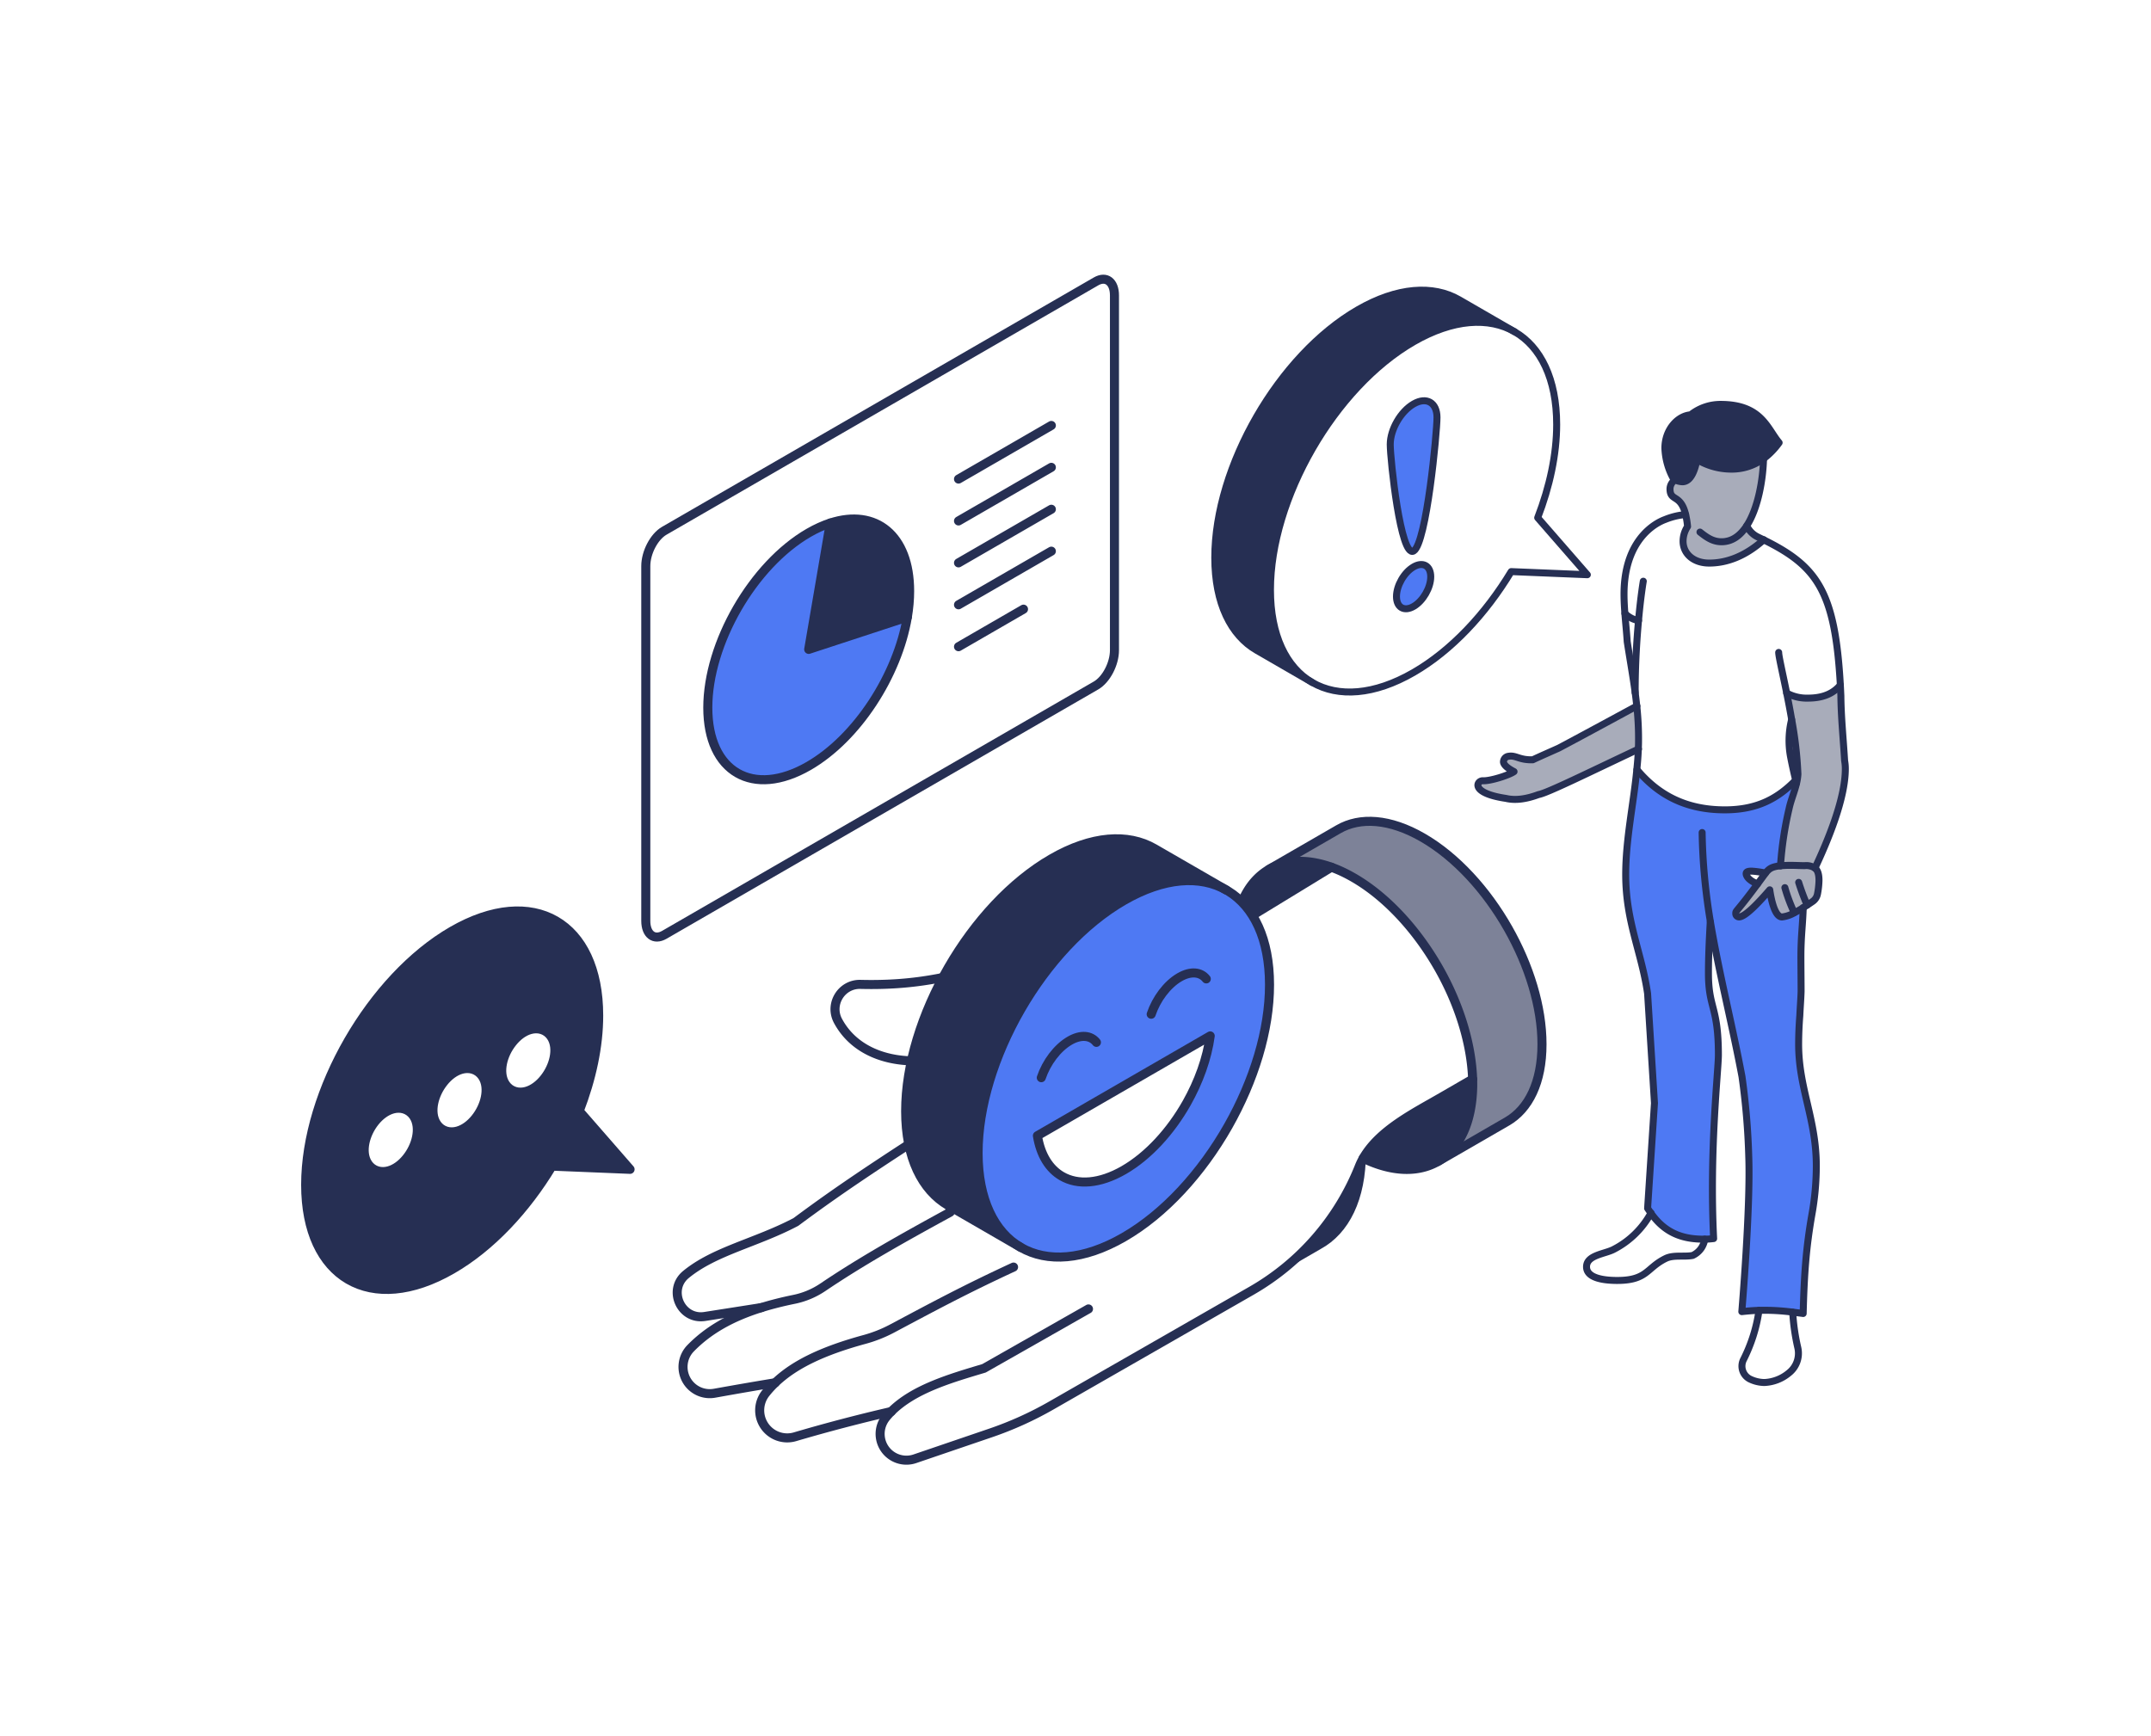 <svg xmlns="http://www.w3.org/2000/svg" width="570" height="460" viewBox="0 0 570 460"><g fill="none" fill-rule="evenodd"><path fill="#FFF" d="M0 0h570v460H0z"/><path fill="#FFF" d="M270.118 271.299c0 12.165 4.35 25.647 11.333 37.54 6.228-9.53 15.463-12.247 20.903-13l.019-.02c-.01 0-.01-.008-.01-.008-2.18-3.117-3.614-6.923-3.614-10.294 0-5.641 3.96-7.913 8.826-5.097 4.885 2.817 8.845 9.685 8.845 15.318 0 3.37-1.435 5.533-3.605 6.133v.009c5.43 7.032 14.701 20.433 20.904 37.15.117-.064.235-.137.354-.2.1-.055.2-.118.29-.173 6.607-3.979 10.67-12.31 10.67-24.094 0-23.904-16.772-52.958-37.458-64.924-10.134-5.85-19.32-6.481-26.079-2.843-.136.073-.263.146-.4.227-6.749 3.973-10.978 12.32-10.978 24.276"/><path fill="#262F53" d="M296.824 237.938l-15.328 8.858c6.747-3.662 15.946-3.007 26.079 2.843 20.686 11.966 37.458 41.02 37.458 64.924 0 11.784-4.069 20.105-10.67 24.094l15.083-8.712c6.983-3.826 11.314-12.303 11.314-24.467 0-23.904-16.772-52.959-37.457-64.924-10.334-5.969-19.705-6.532-26.479-2.616"/><path fill="#E9EAED" d="M302.354 295.838c-5.439.754-14.674 3.471-20.903 13.001 6.756 11.502 15.963 21.496 26.125 27.356 10.178 5.887 19.378 6.523 26.142 2.835-6.202-16.717-15.473-30.118-20.903-37.15v-.01c-1.471.4-3.287.074-5.24-1.053-1.934-1.118-3.732-2.89-5.203-4.997l-.018.018z"/><path fill="#FFF" d="M298.749 285.517c0 3.371 1.435 7.178 3.614 10.294 0 0 0 .009.01.009 1.47 2.108 3.268 3.88 5.203 4.997 1.952 1.127 3.768 1.454 5.239 1.054 2.17-.6 3.605-2.762 3.605-6.133 0-5.633-3.96-12.501-8.844-15.317-4.868-2.817-8.827-.546-8.827 5.096"/><path stroke="#262F53" stroke-linecap="round" stroke-linejoin="round" stroke-width="2.4" d="M334.072 338.83c-.118.063-.236.136-.354.2-6.774 3.671-15.963 3.052-26.142-2.835-10.161-5.86-19.37-15.854-26.125-27.355-6.984-11.893-11.333-25.376-11.333-37.541 0-11.957 4.195-20.36 10.979-24.276m.399-.227c6.746-3.662 15.945-3.007 26.08 2.844 20.685 11.965 37.457 41.02 37.457 64.923 0 11.783-4.068 20.105-10.67 24.094"/><path stroke="#262F53" stroke-linecap="round" stroke-linejoin="round" stroke-width="2.4" d="M302.372 295.82c-.009 0-.009-.009-.009-.009-2.179-3.117-3.614-6.923-3.614-10.293 0-5.643 3.959-7.914 8.827-5.098 4.885 2.817 8.844 9.685 8.844 15.318 0 3.37-1.434 5.537-3.605 6.133-1.47.402-3.287.073-5.24-1.055-1.934-1.117-3.732-2.888-5.203-4.996zm10.443 6.06c5.43 7.032 14.701 20.433 20.903 37.15m-31.364-43.192c-5.439.754-14.674 3.471-20.903 13.001"/><path stroke="#262F53" stroke-linecap="round" stroke-linejoin="round" stroke-width="2.4" d="M334.072 338.83c.1-.055.2-.119.291-.173l15.083-8.713c6.983-3.824 11.314-12.301 11.314-24.467 0-23.903-16.772-52.957-37.457-64.923-10.334-5.969-19.705-6.532-26.479-2.616 0 0-15.591 9.003-15.727 9.085"/><path fill="#262F53" d="M105.87 305.422c2.221-2.759 2.98-6.485 1.702-8.308-1.287-1.83-4.132-1.063-6.353 1.696-2.206 2.766-2.973 6.484-1.695 8.315 1.287 1.823 4.124 1.063 6.346-1.703m18.22-10.53c2.222-2.759 2.99-6.477 1.702-8.308-1.286-1.815-4.123-1.063-6.337 1.703-2.221 2.767-2.989 6.477-1.702 8.308 1.279 1.823 4.116 1.063 6.337-1.703m18.22-10.523c2.223-2.766 2.99-6.484 1.703-8.315-1.279-1.815-4.124-1.064-6.337 1.71-2.222 2.76-2.989 6.485-1.702 8.308 1.278 1.823 4.123 1.064 6.337-1.703m11.18 10.09l13.474 15.457-20.666-.848c-6.929 11.498-16.24 21.46-26.484 27.37-10.725 6.196-20.419 6.78-27.443 2.726l-.104-.056C85.299 335.014 81 326.347 81 314.018c0-24.771 17.382-54.891 38.815-67.276 10.724-6.189 20.426-6.773 27.45-2.719 7.033 4.062 11.38 12.761 11.38 25.147 0 8.123-1.885 16.822-5.154 25.29"/><path fill="#FFF" d="M144.013 276.054c1.287 1.83.52 5.549-1.702 8.315-2.214 2.767-5.059 3.526-6.337 1.703-1.287-1.823-.52-5.549 1.702-8.307 2.213-2.775 5.058-3.526 6.337-1.711m-18.221 10.53c1.287 1.831.52 5.55-1.702 8.308-2.221 2.766-5.058 3.526-6.337 1.703-1.287-1.831-.52-5.541 1.702-8.308 2.214-2.766 5.05-3.518 6.337-1.703m-18.22 10.53c1.278 1.823.52 5.55-1.702 8.308-2.222 2.766-5.059 3.526-6.346 1.703-1.278-1.831-.511-5.549 1.695-8.315 2.221-2.759 5.066-3.527 6.353-1.696"/><path stroke="#262F53" stroke-linecap="round" stroke-linejoin="round" stroke-width="2.4" d="M92.372 339.164c7.024 4.054 16.718 3.47 27.443-2.727 10.245-5.909 19.555-15.871 26.484-27.369l20.666.848-13.474-15.456c3.269-8.468 5.155-17.167 5.155-25.29 0-12.386-4.348-21.085-11.38-25.147-7.025-4.054-16.727-3.47-27.451 2.719C98.382 259.127 81 289.247 81 314.017c0 12.33 4.3 20.997 11.268 25.09"/><path stroke="#FFF" stroke-linecap="round" stroke-linejoin="round" stroke-width="2.4" d="M107.572 297.114c1.278 1.823.52 5.55-1.702 8.308-2.222 2.766-5.059 3.526-6.346 1.703-1.278-1.831-.511-5.549 1.695-8.315 2.221-2.759 5.066-3.527 6.353-1.696zm18.22-10.53c1.287 1.831.52 5.55-1.702 8.308-2.221 2.766-5.058 3.526-6.337 1.703-1.287-1.831-.52-5.541 1.702-8.308 2.214-2.766 5.05-3.518 6.337-1.703zm18.221-10.53c1.287 1.83.52 5.549-1.702 8.315-2.214 2.767-5.059 3.526-6.337 1.703-1.287-1.823-.52-5.549 1.702-8.307 2.213-2.775 5.058-3.526 6.337-1.711z"/><path fill="#FFF" d="M240.443 163.543c.395-2.339.602-4.641.602-6.88 0-14.792-8.997-21.964-21.019-18.042-1.847.603-3.757 1.459-5.723 2.594-14.77 8.532-26.742 29.28-26.742 46.343 0 17.063 11.973 23.98 26.742 15.448 12.83-7.412 23.552-24.04 26.14-39.463m54.883-85.249v94.028c0 3.614-2.188 7.796-4.894 9.36l-114.401 66.084c-2.706 1.563-4.9-.088-4.9-3.702v-94.03c0-3.605 2.194-7.799 4.9-9.362l114.401-66.084c2.706-1.563 4.894.1 4.894 3.706"/><path fill="#262F53" d="M241.045 156.663a41.49 41.49 0 0 1-.602 6.88l-26.14 8.568 5.724-33.49c12.021-3.922 21.018 3.25 21.018 18.042"/><path fill="#4E79F3" d="M214.303 172.11l26.14-8.567c-2.588 15.424-13.309 32.05-26.14 39.463-14.77 8.531-26.742 1.615-26.742-15.448s11.973-37.811 26.742-46.343c1.965-1.135 3.876-1.99 5.723-2.594l-5.723 33.49z"/><path stroke="#262F53" stroke-linecap="round" stroke-linejoin="round" stroke-width="2.4" d="M290.432 181.681l-114.401 66.084c-2.706 1.564-4.9-.088-4.9-3.702v-94.028c0-3.606 2.194-7.8 4.9-9.363l114.401-66.084c2.706-1.563 4.894.1 4.894 3.706v94.028c0 3.614-2.188 7.796-4.894 9.36z"/><path stroke="#262F53" stroke-linecap="round" stroke-linejoin="round" stroke-width="2.4" d="M240.443 163.543c.393-2.339.602-4.641.602-6.88 0-14.792-8.998-21.967-21.019-18.042-1.847.603-3.757 1.459-5.723 2.594-14.77 8.532-26.742 29.28-26.742 46.343 0 17.063 11.973 23.98 26.742 15.448 12.83-7.412 23.545-24.04 26.14-39.463zM254 126.97l24.6-14.21M254 138.07l24.6-14.21M254 149.18l24.6-14.21M254 160.29l24.6-14.21M254 171.4l17.22-9.95"/><path stroke="#262F53" stroke-linecap="round" stroke-linejoin="round" stroke-width="2.4" d="M240.44 163.54l-26.14 8.57 5.73-33.49"/><path fill="#A8ACBA" d="M488.81 201.608c.128.72.196 1.451.19 2.188 0 7.82-4.541 18.83-8.05 26.282a4.13 4.13 0 0 0-2.666-.652h-.289c-.952 0-2.071-.073-3.552-.073-.866-.007-1.733.03-2.599.11h-.025a92.435 92.435 0 0 1 2.262-15.068c.485-2.3 1.438-4.463 1.979-6.731a.24.24 0 0 0 .012-.062c.196-.8.313-1.605.368-2.422a102.006 102.006 0 0 0-1.659-14.472v-.006a221.07 221.07 0 0 0-1.321-7.008 11.112 11.112 0 0 0 5.672 1.333c4.467 0 6.962-1.568 8.546-3.455.056.917.093 1.869.142 2.847.05 5.656.645 11.44.99 17.189"/><path fill="#FFF" d="M434.135 198.559v-.03c.068-.948.068-1.9.068-2.842 0-2.858-.16-5.717-.468-8.557 0-.019-.006-.03-.006-.05a134.163 134.163 0 0 0-.417-3.504v-.005c0-7.649.436-14.153.884-19.096a6.864 6.864 0 0 1-3.6-1.881h-.013c-.13-1.721-.227-3.455-.227-5.108 0-16.188 10.415-19.605 10.9-19.803a18.77 18.77 0 0 1 5.408-1.31h.018a23.96 23.96 0 0 1 .51 3.173 7.15 7.15 0 0 0-1.192 3.892c0 3.258 2.685 5.797 6.93 5.797 4.475 0 9.452-1.69 14.429-6.16h.005c14.256 7.02 18.926 13.734 20.315 38.498-1.586 1.887-4.08 3.454-8.547 3.454a11.113 11.113 0 0 1-5.672-1.334c.449 2.188.903 4.568 1.321 7.009v.006h-.012a23.084 23.084 0 0 0-.283 9.88c.387 2.028.83 4.026 1.352 6.178v.012c-4.528 4.685-9.923 7.863-18.772 7.863-10.568 0-17.806-4.138-23.288-10.666h-.03c.172-1.808.35-3.614.387-5.416"/><path fill="#A8ACBA" d="M471.82 229.463h.024c.867-.08 1.733-.116 2.6-.11 1.48 0 2.599.074 3.55.074h.29a4.132 4.132 0 0 1 2.667.651.06.06 0 0 1 .024.012c.682.554 1.045 1.55 1.045 3.259a20.765 20.765 0 0 1-.4 3.59 3.074 3.074 0 0 1-1.272 1.967 35.46 35.46 0 0 1-1.444.965l-1.001.658c-.019.012-.044.025-.062.037-.767.497-1.56.941-2.31 1.328a8.497 8.497 0 0 1-3.312 1.137c-1.856 0-2.839-4.383-3.245-7.198-2.494 2.883-6.414 7.186-8.128 7.186h-.019a.872.872 0 0 1-.86-.891c.011-.904-.117.098 5.781-7.857l.013-.013 2.095-2.852c.006-.006.012-.006.012-.012.824-1.033 1.488-1.679 3.951-1.93"/><path fill="#4E79F3" d="M437.477 321.52c-.012-.018-.024-.043-.043-.061-.263-.394-.546-.787-.83-1.217l1.82-27.88-1.826-29.067c-1.61-11.005-5.8-19.04-5.8-31.514 0-9.283 2.034-18.554 2.95-27.806h.03c5.482 6.529 12.72 10.666 23.288 10.666 8.848 0 14.244-3.178 18.772-7.863l.197.818.037.006a.212.212 0 0 1-.013.061c-.54 2.269-1.493 4.433-1.978 6.732a92.445 92.445 0 0 0-2.262 15.069c-2.463.252-3.127.897-3.95 1.93 0 .006-.006.006-.013.012l-.018-.012a25.347 25.347 0 0 0-3.595-.51c-.62 0-1.524 0-1.524.663 0 .665.762 1.857 3.01 2.712l.02.012c-5.9 7.955-5.77 6.954-5.783 7.857a.873.873 0 0 0 .861.892h.018c1.715 0 5.635-4.304 8.13-7.188.405 2.816 1.388 7.2 3.244 7.2a8.492 8.492 0 0 0 3.312-1.137c.75-.388 1.536-.843 2.31-1.329-.215 4.279-.615 7.507-.615 13.083 0 2.483.068 8.631.05 9.191-.067 2.129-.246 4.267-.338 6.369a98.13 98.13 0 0 0-.313 7.53c0 11.793 4.688 19.821 4.688 32.302a73.432 73.432 0 0 1-1.192 12.965c-1.53 8.785-2.028 15.794-2.292 26.116l-2.771-.357c-2.962-.381-5.952-.559-8.937-.473-1.426.04-2.916.154-4.55.338 0 0 2.334-27.69 1.837-41.049a187.902 187.902 0 0 0-1.795-21.252c-2.574-13.74-6.108-27.303-8.368-41.03h-.037c-.253 4.542-.48 9.097-.48 13.653 0 9.388 2.636 8.7 2.636 21.634 0 4.144-2.42 25.175-1.26 48.679-.798.092-1.59.16-2.353.16h-.049c-5.862.061-10.524-1.65-14.225-6.905"/><path fill="#FFF" d="M476.422 357.264a6.633 6.633 0 0 1-2.434 6.67 10.838 10.838 0 0 1-6.463 2.484 9.09 9.09 0 0 1-3.62-.83 3.832 3.832 0 0 1-1.985-5.036c.019-.042.037-.085.056-.122 2.088-4.13 3.512-8.558 4.145-13.138a59.413 59.413 0 0 1 8.937.474v.024c.184 3.19.639 6.357 1.364 9.474m-.584-150.486v-.012c-.523-2.152-.965-4.15-1.351-6.179a23.096 23.096 0 0 1 .282-9.88h.013c.896 4.778 1.45 9.61 1.659 14.473a14.122 14.122 0 0 1-.37 2.422l-.036-.006-.197-.818z"/><path fill="#262F53" d="M471.457 117.328a19.809 19.809 0 0 1-4.136 4.254l-.005.006a14.158 14.158 0 0 1-8.609 2.748 17.651 17.651 0 0 1-9.014-2.532c-.553 2.858-1.634 5.883-3.865 5.883a4.991 4.991 0 0 1-2.305-.683 18.033 18.033 0 0 1-2.34-8.231c0-5.023 3.508-8.607 6.82-8.828a12.69 12.69 0 0 1 7.988-2.767c10.852 0 12.314 6.443 15.466 10.15"/><path fill="#FFF" d="M467.856 231.406c-.018.025-.043.062-.068.092l-2.027 2.761-.012.012-.018-.012c-2.25-.855-3.012-2.048-3.012-2.711 0-.665.903-.665 1.524-.665 1.211.087 2.409.253 3.595.511l.018.012z"/><path fill="#A8ACBA" d="M462.88 139.337a6.106 6.106 0 0 0 2.949 2.994l1.53.744c-4.978 4.47-9.955 6.16-14.428 6.16-4.246 0-6.93-2.539-6.93-5.797a7.143 7.143 0 0 1 1.19-3.892 24.007 24.007 0 0 0-.509-3.172c-1.383-5.558-4.141-3.369-4.141-6.793a2.879 2.879 0 0 1 1.149-2.245l-.166-.332c.7.412 1.493.646 2.304.683 2.23 0 3.312-3.025 3.865-5.884a17.651 17.651 0 0 0 9.014 2.533 14.15 14.15 0 0 0 8.608-2.748l.007-.006.006.006c-.141 5.416-1.395 13.046-4.449 17.749"/><path fill="#FFF" d="M451.702 328.424h.05a5.837 5.837 0 0 1-.891 2.337 5.659 5.659 0 0 1-2.317 1.98c-2.237.442-5.1-.229-7.19.823-5.075 2.49-4.817 5.803-12.805 5.803-3.121 0-8.129-.467-8.129-3.615 0-3.147 4.928-3.387 7.25-4.648a23.43 23.43 0 0 0 9.807-9.584c3.835 5.158 8.363 6.966 14.225 6.904"/><path fill="#A8ACBA" d="M434.202 195.688c0 .94 0 1.893-.068 2.84v.03c-13.364 5.914-24.24 11.682-26.421 12.025-2.937 1.089-5.935 1.66-8.645 1.02-9.623-1.425-7.754-4.776-6.071-4.678 1.886.105 6.882-1.456 8.215-2.421-1.296-.67-2.63-1.562-2.796-2.485a1.505 1.505 0 0 1 1.352-1.58c1.942-.337 2.826 1.052 6.415.929 2.243-1.051 4.59-2.066 6.895-3.104 6.408-3.394 14.328-7.826 20.658-11.134.307 2.84.466 5.7.466 8.558"/><path fill="#FFF" d="M434.196 164.475a210.32 210.32 0 0 0-.884 19.095c-.615-4.55-1.432-9.074-2.114-13.519-.154-2.483-.424-4.973-.615-7.457h.012a6.864 6.864 0 0 0 3.601 1.881"/><path stroke="#262F53" stroke-linecap="round" stroke-linejoin="round" stroke-width="1.85" d="M474.769 190.708a23.109 23.109 0 0 0-.283 9.88c.388 2.028.83 4.026 1.352 6.177v.013l.197.817m1.806 32.935v.036c-.108 4.283-.614 7.507-.614 13.083 0 2.483.067 8.632.05 9.19-.068 2.13-.247 4.267-.339 6.37a97.693 97.693 0 0 0-.313 7.531c0 11.791 4.688 19.82 4.688 32.3a73.448 73.448 0 0 1-1.192 12.966c-1.53 8.785-2.028 15.794-2.292 26.116l-2.771-.357c-2.962-.381-5.952-.558-8.938-.473-1.426.04-2.915.153-4.55.338 0 0 2.336-27.69 1.838-41.05a187.902 187.902 0 0 0-1.794-21.252c-2.575-13.74-6.064-27.31-8.37-41.03-1.314-7.818-2.064-15.72-2.187-23.65m.694 107.776a5.825 5.825 0 0 1-.89 2.337 5.653 5.653 0 0 1-2.317 1.98c-2.237.442-5.1-.229-7.19.823-5.075 2.49-4.817 5.803-12.804 5.803-3.122 0-8.13-.467-8.13-3.615 0-3.147 4.928-3.387 7.25-4.648a23.437 23.437 0 0 0 9.808-9.584c.012-.018.024-.042.036-.062"/><path stroke="#262F53" stroke-linecap="round" stroke-linejoin="round" stroke-width="1.85" d="M475.058 347.79c.184 3.19.639 6.356 1.364 9.474a6.633 6.633 0 0 1-2.434 6.67 10.837 10.837 0 0 1-6.463 2.483 9.063 9.063 0 0 1-3.62-.83 3.831 3.831 0 0 1-1.93-5.158c2.089-4.129 3.513-8.557 4.146-13.137m9.729-140.526l-.012.012c-4.568 4.647-9.923 7.863-18.772 7.863-10.568 0-17.806-4.137-23.288-10.666"/><path stroke="#262F53" stroke-linecap="round" stroke-linejoin="round" stroke-width="1.85" d="M433.311 183.576a137.7 137.7 0 0 1 .418 3.505c0 .018.006.03.006.049.308 2.84.468 5.699.468 8.557 0 .942 0 1.894-.068 2.84v.032c-.037 1.802-.212 3.609-.387 5.416-.898 9.254-2.95 18.523-2.95 27.806 0 12.474 4.19 20.51 5.8 31.514l1.826 29.067-1.82 27.88c.284.43.567.823.83 1.217.019.018.03.044.043.061 3.7 5.256 8.363 6.966 14.225 6.905h.05c.761 0 1.554-.068 2.353-.16-1.162-23.504 1.259-44.535 1.259-48.679 0-12.934-2.636-12.246-2.636-21.634 0-4.555.227-9.11.48-13.654m-6.544-107.924c-1.856.166-3.68.605-5.408 1.31-.485.197-10.9 3.614-10.9 19.802 0 1.653.097 3.387.227 5.108.189 2.484.461 4.973.615 7.458.682 4.444 1.499 8.97 2.113 13.518m38.029-10.654c0 .978 1.008 5.287 2.12 10.765v.013c.449 2.188.903 4.567 1.321 7.008v.006a102.24 102.24 0 0 1 1.66 14.472 14.065 14.065 0 0 1-.37 2.422.205.205 0 0 1-.012.061c-.54 2.27-1.493 4.433-1.979 6.732a92.434 92.434 0 0 0-2.26 15.068v.031m15.859-47.922c-1.39-24.763-6.059-31.476-20.314-38.497h-.006l-1.53-.744a6.104 6.104 0 0 1-2.95-2.994m18.065 90.753c0-.006.007-.006.007-.011 3.508-7.452 8.049-18.462 8.049-26.282.006-.738-.062-1.47-.19-2.19-.345-5.748-.941-11.532-.99-17.189-.05-.977-.086-1.93-.141-2.846"/><path stroke="#262F53" stroke-linecap="round" stroke-linejoin="round" stroke-width="1.85" d="M487.679 181.572c-1.586 1.888-4.08 3.455-8.547 3.455a11.112 11.112 0 0 1-5.672-1.334m-40.149-.117v-.006c0-7.648.438-14.152.885-19.094.599-6.628 1.266-10.433 1.266-10.433"/><path stroke="#262F53" stroke-linecap="round" stroke-linejoin="round" stroke-width="1.85" d="M434.202 164.475h-.006a6.861 6.861 0 0 1-3.6-1.881m12.928-35.59c.7.412 1.493.646 2.304.683 2.23 0 3.312-3.025 3.865-5.884a17.651 17.651 0 0 0 9.014 2.533 14.16 14.16 0 0 0 8.608-2.748l.007-.006a19.824 19.824 0 0 0 4.135-4.254c-3.152-3.707-4.615-10.15-15.466-10.15-2.9-.019-5.72.96-7.988 2.766-3.312.222-6.82 3.806-6.82 8.829a18.04 18.04 0 0 0 2.34 8.231l.167.332a2.876 2.876 0 0 0-1.15 2.245c0 3.423 2.81 1.222 4.142 6.793a22.45 22.45 0 0 1 .51 3.172 7.143 7.143 0 0 0-1.192 3.891c0 3.258 2.685 5.798 6.931 5.798 4.473 0 9.45-1.69 14.427-6.16.007-.013.019-.018.025-.025"/><path stroke="#262F53" stroke-linecap="round" stroke-linejoin="round" stroke-width="1.85" d="M450.48 141.021c1.652 1.292 3.311 2.564 5.714 2.564 2.827 0 5.013-1.658 6.685-4.248 3.042-4.711 4.307-12.333 4.449-17.749m10.513 118.978l.062-.036 1.001-.658c.51-.32.99-.651 1.444-.966a3.078 3.078 0 0 0 1.272-1.967c.24-1.18.369-2.385.4-3.59 0-1.709-.363-2.705-1.045-3.259a.043.043 0 0 0-.024-.012 4.127 4.127 0 0 0-2.667-.651h-.29c-.952 0-2.07-.075-3.55-.075a26.403 26.403 0 0 0-2.6.112h-.024c-2.464.251-3.128.897-3.951 1.93 0 .006-.007.006-.012.012-.02.024-.044.061-.068.092l-2.028 2.76-.013.013c-5.898 7.955-5.77 6.953-5.781 7.857a.872.872 0 0 0 .86.891h.019c1.714 0 5.634-4.303 8.129-7.186.405 2.815 1.389 7.198 3.244 7.198a8.497 8.497 0 0 0 3.312-1.137c.75-.387 1.543-.831 2.31-1.328z"/><path stroke="#262F53" stroke-linecap="round" stroke-linejoin="round" stroke-width="1.85" d="M467.838 231.394a25.215 25.215 0 0 0-3.595-.51c-.62 0-1.524 0-1.524.663 0 .665.763 1.857 3.011 2.712m7.25 1.001a42.62 42.62 0 0 0 2.483 6.628m1.174-8.028a61.46 61.46 0 0 0 2.237 6.012m-44.672-41.344c-.024.012-.042.019-.068.03-13.22 6.229-24.24 11.681-26.421 12.026-2.937 1.088-5.935 1.66-8.645 1.02-9.623-1.426-7.754-4.777-6.071-4.678 1.886.104 6.882-1.457 8.215-2.422-1.296-.671-2.63-1.562-2.796-2.484a1.505 1.505 0 0 1 1.352-1.58c1.942-.339 2.826 1.051 6.415.928 2.243-1.052 4.59-2.065 6.895-3.105 6.408-3.393 20.682-11.146 20.694-11.151"/><path fill="#FFF" d="M374.6 160.727c2.504-1.449 4.537-4.972 4.537-7.87 0-2.898-2.033-4.068-4.538-2.619-2.51 1.45-4.543 4.972-4.543 7.87 0 2.892 2.033 4.068 4.543 2.62m0-14.689c3.42-1.977 6.196-31.45 6.196-35.4 0-3.954-2.777-5.556-6.196-3.579-3.424 1.977-6.195 6.779-6.195 10.733 0 3.955 2.771 30.223 6.195 28.246m32.877-8.818l13.158 15.103-20.178-.83c-6.774 11.227-15.867 20.961-25.873 26.74-10.473 6.045-19.951 6.62-26.812 2.659l-.102-.057c-6.803-3.994-11.006-12.467-11.006-24.507 0-24.2 16.975-53.621 37.92-65.718 10.472-6.046 19.95-6.62 26.816-2.66 6.86 3.966 11.108 12.467 11.108 24.564 0 7.938-1.84 16.438-5.031 24.706"/><path fill="#262F53" d="M386.645 79.428l14.754 8.524c-6.866-3.961-16.345-3.387-26.817 2.658-20.944 12.098-37.92 41.52-37.92 65.719 0 12.04 4.203 20.512 11.007 24.507l-14.658-8.472c-6.86-3.96-11.102-12.46-11.102-24.558 0-24.2 16.974-53.622 37.92-65.718 10.471-6.052 19.95-6.626 26.816-2.66"/><path fill="#4E79F3" d="M380.795 110.64c0 3.949-2.777 33.422-6.196 35.399-3.424 1.977-6.195-24.29-6.195-28.246 0-3.954 2.771-8.756 6.195-10.733 3.42-1.977 6.196-.375 6.196 3.58m-1.658 42.217c0 2.898-2.033 6.42-4.538 7.87-2.51 1.449-4.543.273-4.543-2.62 0-2.897 2.033-6.42 4.543-7.869 2.505-1.449 4.538-.278 4.538 2.62"/><path stroke="#262F53" stroke-linecap="round" stroke-linejoin="round" stroke-width="1.85" d="M347.771 180.893c6.86 3.96 16.339 3.386 26.81-2.66 10.008-5.778 19.1-15.511 25.875-26.739l20.178.83-13.158-15.104c3.19-8.267 5.031-16.767 5.031-24.705 0-12.097-4.246-20.6-11.108-24.564-6.864-3.964-16.344-3.386-26.817 2.66-20.944 12.097-37.919 41.518-37.919 65.718 0 12.04 4.203 20.512 11.006 24.507"/><path stroke="#262F53" stroke-linecap="round" stroke-linejoin="round" stroke-width="1.85" d="M347.771 180.893l-14.76-8.53c-6.86-3.96-11.102-12.46-11.102-24.557 0-24.2 16.975-53.622 37.919-65.718 10.472-6.052 19.95-6.626 26.816-2.66l14.755 8.523"/><path stroke="#262F53" stroke-linecap="round" stroke-linejoin="round" stroke-width="1.85" d="M380.795 110.64c0 3.949-2.777 33.422-6.196 35.399-3.424 1.977-6.195-24.29-6.195-28.246 0-3.954 2.771-8.756 6.195-10.733 3.42-1.977 6.196-.375 6.196 3.58zm-1.658 42.217c0-2.897-2.033-4.068-4.538-2.619-2.51 1.449-4.543 4.972-4.543 7.87 0 2.892 2.033 4.068 4.543 2.619 2.505-1.45 4.538-4.972 4.538-7.87z"/><path fill="#FFF" d="M236.173 374.107a18.716 18.716 0 0 0-1.403 1.557 6.964 6.964 0 0 0 7.655 10.966l19.98-6.815a92.499 92.499 0 0 0 16.292-7.367l52.931-30.345a66.191 66.191 0 0 0 28.57-32.963c.299-.748.647-1.466 1.039-2.157 4.185-7.36 13.318-11.908 20.707-16.176l8.293-4.795c-.28-9.562-3.65-19.996-8.956-29.338-5.746-10.11-13.751-18.957-22.621-24.076-2-1.157-3.962-2.072-5.857-2.754 0 0-23.68 14.48-25.362 15.46-9.026 5.264-17.454 9.05-28.408 8.784-21.24-.513-28.213-.052-38.186 2.41-9.487 2.34-18.246 4.762-32.83 4.398-5.038-.13-8.33 5.257-5.954 9.68 5.786 10.772 19.967 12.63 31.674 8.712 6.37-2.13 13.675-1.893 22.641-1.247a1.257 1.257 0 0 1 .591 2.313c-41.674 26.124-53.847 34.438-66.068 43.513-10.57 5.568-21.538 7.673-29.128 13.916-4.947 4.074-1.344 12.116 4.993 11.128l15.032-2.355c-8.064 2.507-14.09 5.968-18.797 10.788a7.094 7.094 0 0 0-1.176 8.264 7.077 7.077 0 0 0 7.5 3.65c5.396-.968 10.487-1.858 16.103-2.78a27.015 27.015 0 0 0-2.545 2.787 7.299 7.299 0 0 0-.318 8.615 7.286 7.286 0 0 0 8.097 2.916 440.953 440.953 0 0 1 25.51-6.689"/><path fill="#262F53" d="M336.325 230.402c-4.605 2.667-7.8 7.777-8.885 14.903 1.682-.98 25.363-15.462 25.363-15.462a27.843 27.843 0 0 0-3.818-1.079c-4.831-1.006-9.162-.388-12.66 1.638"/><path fill="#7D8298" d="M390.237 286.012a36.544 36.544 0 0 1 .018 2.066c-.212 9.705-3.656 16.534-9.246 19.762l18.356-10.602c5.727-3.313 9.26-10.394 9.252-20.477.008-9.92-3.422-20.913-8.98-30.696-5.733-10.095-13.751-18.944-22.615-24.07-8.727-5.047-16.635-5.515-22.343-2.209l-18.36 10.603.006.013c3.493-2.034 7.829-2.644 12.66-1.637 1.24.253 2.512.61 3.818 1.078 1.896.682 3.857 1.599 5.856 2.755 8.87 5.119 16.876 13.967 22.623 24.076 5.304 9.342 8.61 19.778 8.955 29.338"/><path fill="#262F53" d="M381.944 290.807c-7.39 4.268-16.558 8.796-20.707 16.176 7.708 3.735 14.63 3.833 19.772.858 5.59-3.229 9.033-10.058 9.246-19.763.005-.234.006-.474.006-.714 0-.449-.004-.897-.024-1.352l-8.293 4.795z"/><path stroke="#262F53" stroke-linecap="round" stroke-linejoin="round" stroke-width="2.4" d="M390.237 286.012l-8.293 4.794c-7.39 4.27-16.522 8.817-20.707 16.177-.392.69-.74 1.41-1.039 2.157a66.193 66.193 0 0 1-28.57 32.963l-52.932 30.346a92.523 92.523 0 0 1-16.29 7.367l-19.98 6.815a6.963 6.963 0 0 1-7.655-10.966c.44-.547.91-1.068 1.402-1.558 6.007-5.996 15.7-8.792 24.57-11.449l27.693-15.741m64.367-117.074s-23.68 14.481-25.362 15.462c-9.026 5.263-17.454 9.05-28.408 8.784-21.24-.514-28.213-.052-38.186 2.41-9.487 2.338-18.246 4.762-32.83 4.398-5.038-.13-8.33 5.255-5.954 9.68 5.786 10.77 19.967 12.629 31.674 8.712 6.37-2.131 13.675-1.894 22.641-1.248.54.039.998.417 1.13.942a1.256 1.256 0 0 1-.538 1.37c-41.675 26.125-53.848 34.439-66.069 43.515-10.57 5.567-21.538 7.671-29.128 13.915-4.947 4.073-1.344 12.116 4.993 11.129l15.032-2.357"/><path stroke="#262F53" stroke-linecap="round" stroke-linejoin="round" stroke-width="2.4" d="M236.173 374.107a440.953 440.953 0 0 0-25.511 6.69 7.286 7.286 0 0 1-8.097-2.917 7.299 7.299 0 0 1 .318-8.615 27.19 27.19 0 0 1 2.545-2.787c5.188-4.95 12.798-8.51 23.706-11.486a35.505 35.505 0 0 0 7.26-2.878c11.395-6.068 19.55-10.446 32.186-16.293"/><path stroke="#262F53" stroke-linecap="round" stroke-linejoin="round" stroke-width="2.4" d="M205.428 366.478c-5.617.923-10.707 1.813-16.103 2.781a7.077 7.077 0 0 1-7.5-3.652 7.094 7.094 0 0 1 1.175-8.263c4.708-4.82 10.734-8.279 18.798-10.789 2.65-.824 5.525-1.548 8.642-2.184a21.207 21.207 0 0 0 7.598-3.19c10.005-6.75 20.388-12.61 33.751-19.906m75.651-75.97c1.085-7.127 4.28-12.236 8.885-14.903 3.498-2.026 7.829-2.644 12.66-1.637 1.24.253 2.513.61 3.817 1.078 1.897.681 3.858 1.598 5.857 2.754 8.87 5.12 16.876 13.968 22.623 24.077 5.304 9.342 8.61 19.777 8.955 29.338a38.43 38.43 0 0 1 .018 2.066c-.212 9.705-3.657 16.532-9.246 19.763-5.144 2.973-12.065 2.877-19.772-.858"/><path stroke="#262F53" stroke-linecap="round" stroke-linejoin="round" stroke-width="2.4" d="M336.32 230.389l18.36-10.602c5.706-3.307 13.615-2.84 22.342 2.209 8.864 5.125 16.882 13.973 22.615 24.07 5.559 9.783 8.987 20.775 8.98 30.695.007 10.083-3.525 17.164-9.252 20.477l-18.356 10.603"/><path fill="#4E79F3" d="M320.698 274.552l-45.795 26.455c.826 5.134 3.145 8.801 6.477 10.73 4.207 2.428 10.006 2.074 16.425-1.623 6.517-3.767 12.414-10.287 16.631-17.722 3.214-5.685 5.455-11.89 6.262-17.84m15.717-13.572c.01 12.117-4.168 25.482-10.94 37.45-7.009 12.362-16.818 23.2-27.67 29.465-10.665 6.155-20.307 6.746-27.306 2.704-6.989-4.042-11.314-12.697-11.314-25.01.01-24.635 17.3-54.6 38.63-66.913 10.635-6.147 20.249-6.746 27.208-2.753l.442.256c6.782 4.13 10.95 12.705 10.95 24.801"/><path fill="#262F53" d="M305.875 224.868l19.148 11.055c-6.96-3.994-16.572-3.394-27.208 2.753-21.33 12.313-38.62 42.278-38.63 66.914 0 12.312 4.325 20.967 11.314 25.009l-19.197-11.094c-6.979-4.032-11.313-12.686-11.313-24.999.01-24.645 17.3-54.6 38.639-66.913 10.665-6.167 20.278-6.747 27.247-2.725"/><path fill="#FFF" d="M274.903 301.007l45.794-26.455c-.805 5.95-3.046 12.155-6.261 17.84-4.216 7.435-10.114 13.955-16.631 17.721-6.418 3.698-12.218 4.052-16.425 1.623-3.332-1.927-5.652-5.595-6.477-10.73"/><path stroke="#262F53" stroke-linecap="round" stroke-linejoin="round" stroke-width="2.4" d="M325.091 235.962l-.02-.01-.048-.03c-6.96-3.992-16.572-3.393-27.208 2.754-21.33 12.313-38.62 42.278-38.63 66.914 0 12.312 4.325 20.97 11.314 25.009 6.997 4.044 16.641 3.451 27.306-2.705 10.852-6.264 20.661-17.101 27.67-29.464 6.772-11.968 10.95-25.333 10.94-37.45 0-12.096-4.168-20.671-10.95-24.802"/><path stroke="#262F53" stroke-linecap="round" stroke-linejoin="round" stroke-width="2.4" d="M251.302 319.506c-6.979-4.033-11.313-12.687-11.313-25 .01-24.645 17.3-54.6 38.639-66.913 10.665-6.166 20.278-6.747 27.247-2.724l19.148 11.054m-50.12 65.084l45.794-26.455c-.805 5.95-3.046 12.155-6.261 17.84-4.216 7.435-10.114 13.955-16.631 17.721-6.418 3.698-12.218 4.052-16.425 1.623-3.332-1.927-5.652-5.595-6.477-10.73z"/><path stroke="#262F53" stroke-linecap="round" stroke-linejoin="round" stroke-width="2.4" d="M290.541 276.263c-1.474-1.868-4.099-2.163-7.077-.442-3.313 1.918-6.173 5.792-7.529 9.805m43.721-26.18c-1.475-1.868-4.09-2.163-7.078-.442-3.312 1.918-6.172 5.792-7.519 9.805M251.3 319.503l19.2 11.1"/></g></svg>